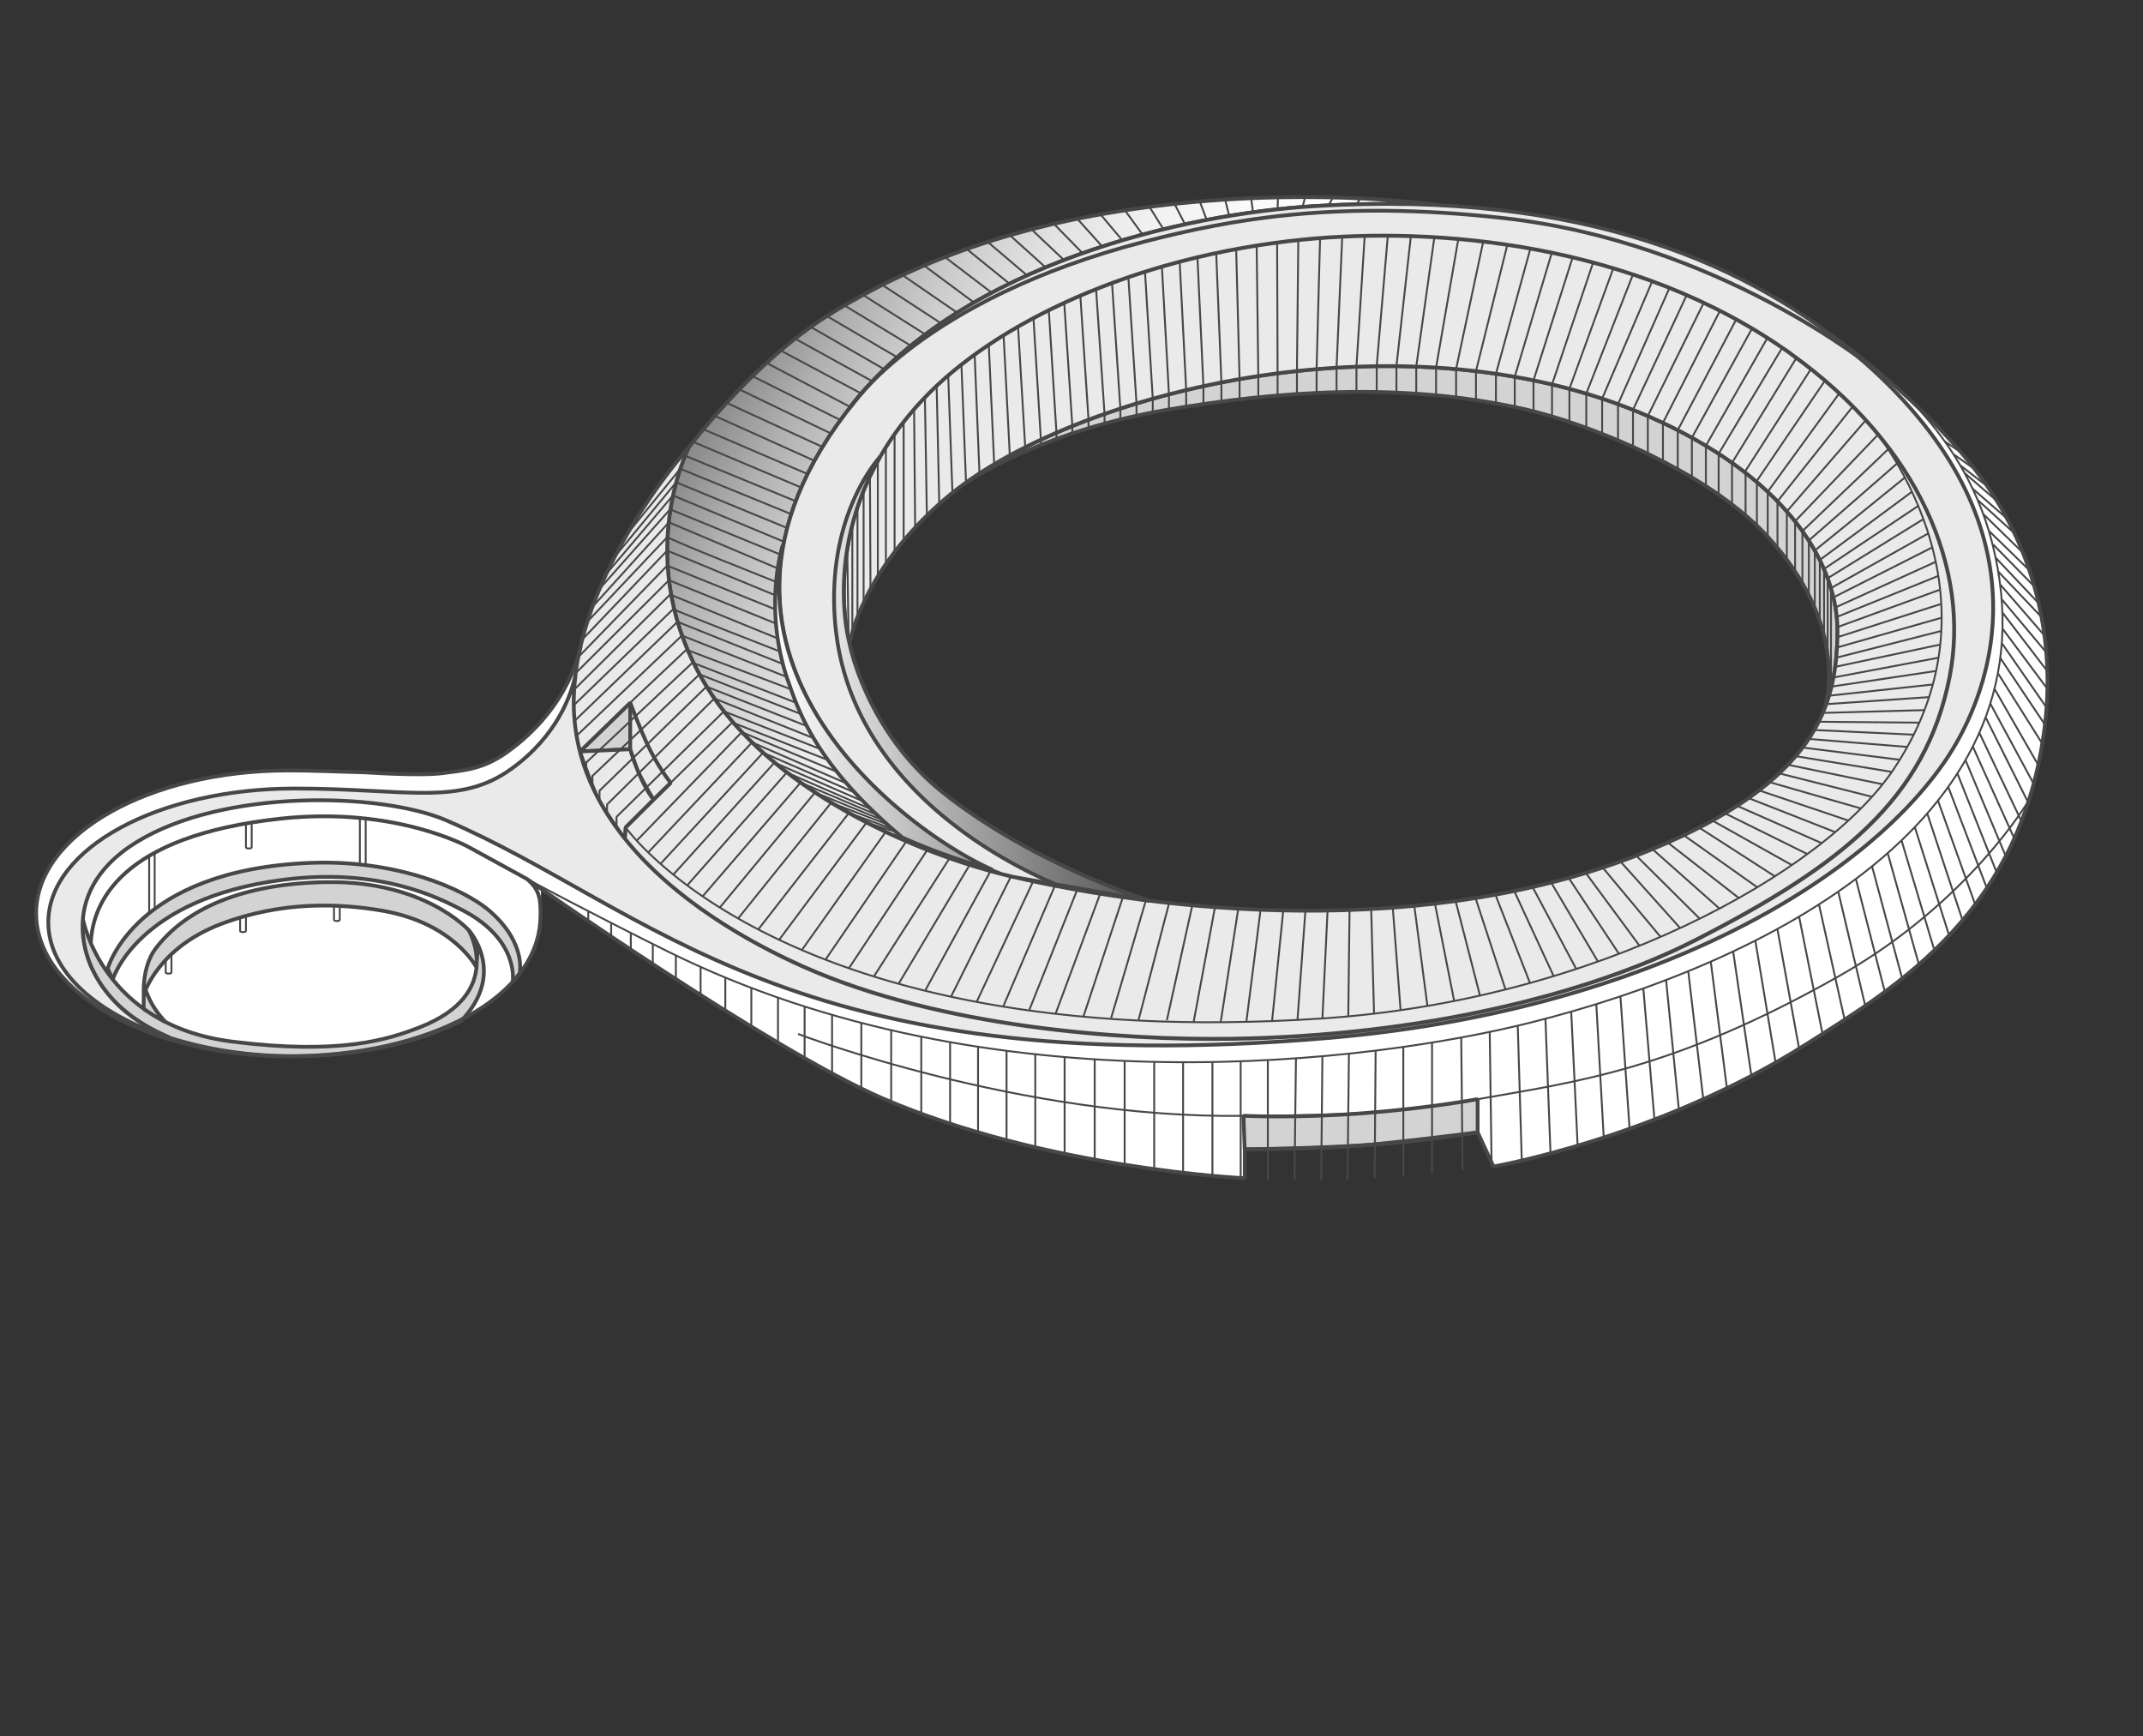 <svg data-name="Project 5" xmlns="http://www.w3.org/2000/svg" viewBox="0 0 283.46 229.61"><rect x="0" y="0" width="283.46" height="229.61" fill="#333333" stroke="none"/><defs><linearGradient id="a" data-name="Безымянный градиент 23" x1="102.57" y1="39.32" x2="162.68" y2="74.02" gradientUnits="userSpaceOnUse"><stop offset="0" stop-color="#8a8a8a"/><stop offset=".02" stop-color="#8e8e8e"/><stop offset=".14" stop-color="#b1b1b1"/><stop offset=".27" stop-color="#cdcdcd"/><stop offset=".41" stop-color="#e3e3e3"/><stop offset=".57" stop-color="#f3f3f3"/><stop offset=".75" stop-color="#fcfcfc"/><stop offset="1" stop-color="#fff"/></linearGradient><linearGradient id="b" data-name="Безымянный градиент 35" x1="102.52" y1="89.75" x2="152" y2="89.75" gradientUnits="userSpaceOnUse"><stop offset="0" stop-color="#fff"/><stop offset="1" stop-color="#4f4f4f"/></linearGradient></defs><path data-name="outline" d="M262.77 64.17c-7.65-10.89-20.83-20.03-20.83-20.03-12.24-9.15-31.39-15.41-53.35-17.15-1.38-.19-17.36-2.29-38.31.7-10.94 1.56-25.92 4.91-40.61 14.05C99.6 48 91.82 58.47 91.82 58.47l-.64.78S80.07 71.6 76.83 85.67c-.02.12-.07.37-.17.73v.01c-.57 2.18-2.71 8.34-9.66 13.24-3.07 2.16-5.58 2.31-8.41 2.69-2.95.4-10.25-.11-10.25-.11-3.43-.08-6.66-.25-10.11-.25-18.43 0-33.38 8.46-33.38 18.9s14.94 18.9 33.38 18.9 33.38-7.73 33.33-18.69v-3.47c7.6 5.26 32.72 22.32 45.23 27.71 21.72 9.37 47.92 10.57 47.92 10.57v-3.82s9.16-.11 16.22-.57c7.39-.48 14.59-1.66 14.59-1.66l2.09 4.5s21.69-3.74 41.25-16.1c12.4-7.84 28.74-17.68 31.69-42.33 1.43-12.01-1.79-23.23-7.77-31.75Zm-21.52 29.79-.41.94c-2.77 5.95-8.94 11.91-22.51 17.5-21.95 9.05-47.02 9.09-66.33 6.71h-.05.05c-.44-.14-15-4.71-26.95-14.04-10.52-8.22-12.68-20.01-12.68-20.01s1.56-9.61 12.66-19.11l2.42-1.89c1.86-1.26 11.29-7.23 27.03-9.89 14.27-2.41 30.71-3.75 47.11-.08 8.42 1.89 24.24 8.16 32.22 16.87 11.1 12.11 7.65 22.39 7.44 22.99Z" style="fill:#fff"/><path data-name="Fill Color-C2DEE4/Lines Color-6CB6C8" d="M91.08 59.23c-.57 1.17-7.36 15.71 2.38 31.58 8.22 13.39 27.15 22.05 40.5 25.15-.49-.11-1.01-.25-1.52-.38-9.28-3.33-47.11-28.23-19.33-62.54 14.69-18.14 43.38-24.74 60.84-25.79 5.13-.31 9.98-.36 14.58-.19.81 0 1.25.01 1.25.01s-17.7-2.58-39.56.54c-10.94 1.56-25.92 4.91-40.61 14.05-10.07 6.26-18.49 17.51-18.49 17.51l-.04.07Z" style="fill:url(#a);stroke-width:.5px;stroke:#474747;stroke-linejoin:bevel"/><path data-name="Fill Color-C2DEE4/Lines Color-6CB6C8" d="m63.23 125-.22 2.93s-2.96-5.82-12.38-7.47c-5.68-.99-13.26-1.31-21.32 1.72-8.32 3.13-10.19 9.08-10.26 9.29s-.29-3.59 1.51-5.98c4.04-5.35 11.61-8.66 22.68-8.82 12.88-.19 18.7 6.3 18.7 6.3l1.28 2.03Zm132.22 24.77v-4.4s-6.03 1.15-14.94 1.85c-9.09.71-16.03.35-16.03.35l.16 4.43s10.16 0 16.22-.57 14.59-1.66 14.59-1.66Zm38.36-78.8c11.1 12.11 7.65 22.39 7.44 22.99 1.4-3.43 1.75-6.84 1.8-10.17.15-8.85-6.23-20.03-23.48-28.05-31.41-14.62-73.86-4.99-92.12 8.33 1.86-1.26 11.29-7.23 27.03-9.89 14.27-2.41 30.71-3.75 47.11-.08 8.42 1.89 24.24 8.16 32.22 16.87ZM55.46 135.89c-4.24 1.64-10.54 3.64-24.68 1.88-17.35-2.16-19.82-16.26-19.82-16.26s-1.43 9.95 10.86 15.44c.23.1.46.21.69.32 4.83 1.54 10.46 2.43 16.46 2.43 8.48 0 16.2-1.76 21.99-4.64 6.21-6.46 1-12.09 1-12.09s5.05 8.46-6.5 12.92Zm13.27-7.13s.94-3.87-3.74-8.08c-3.72-3.34-12.88-6.98-23.87-6.56-23.3.9-26.87 13.97-26.87 13.97l.66 1.46s3.16-10.7 22.54-13.19c12.64-1.62 20.4 2.28 23.73 4.02 7.63 3.98 6.63 9.52 6.63 9.52l.92-1.15Zm-49.72 4.7s.97.62 1.29.83c.54.35 1.61.9 1.61.9s-1.17-1.21-1.86-2.49c-.59-1.09-1.03-2.38-1.03-2.38l-.02 3.15Zm57.7-34.07 6.66-.3v-6.16l-6.66 6.46Z" style="fill:#d3d3d3;stroke-width:.5px;stroke:#474747;stroke-linejoin:bevel"/><path data-name="Fill Color-DDEDF3/Lines Color-6CB6C8" d="M257.04 101c-11.54 16.47-40.45 32.78-81.18 36.27-71.35 6.12-89.82-17.2-116.85-28.78-8.63-3.7-29.46-4.2-40.95 2.89s-5.66 17.19-5.66 17.19c1.43 2.85 4.15 6.05 9.39 8.39.23.1.47.2.7.31-9.63-3.08-16.1-8.76-16.1-15.28 0-9.78 14.59-17.7 32.58-17.7 14.83 0 21.74 2.38 28.64-2.58 6.09-4.37 8-9.88 8.53-12.56-.24 1.89-.32 3.8-.18 5.69 1.27 17.28 19.24 28.08 30.32 33.01 18.06 8.04 42.11 9.74 56.59 9.53 25.31-.37 47.46-5.94 61.34-13.03 19.37-9.9 30.47-18.66 33.66-34.81 2.79-14.14-3.95-30.56-21.01-42.76-20.56-14.71-47.06-16.83-64.49-15.09-22.46 2.25-40.86 11.14-50.28 21.14-14.5 15.4-9.72 32.25-9.72 32.25s2.16 11.79 12.68 20.01C137 114.42 151.56 119 152 119.13h-.05l-17.99-3.16c-.49-.11-1.01-.25-1.52-.38-9.28-3.33-47.11-28.23-19.33-62.54 14.69-18.14 43.38-24.74 60.84-25.79 35.55-2.15 58.09 7.82 72.64 20.64 24.38 21.47 17.51 43.04 10.44 53.12ZM83.36 99.09s.31 1.18 1.06 3c1.07 2.56 2.02 3.66 2.02 3.66l2.27-2.22s-1.74-2.15-3.17-5.27c-1.1-2.4-2.18-5.34-2.18-5.34v6.16Zm153.5-52.32c-20.56-14.71-47.06-16.83-64.49-15.09-22.46 2.25-40.86 11.14-50.28 21.14-14.5 15.4-9.72 32.25-9.72 32.25s1.56-9.61 12.66-19.11c16.66-14.25 61.66-25.52 94.54-10.22 17.25 8.02 23.63 19.19 23.48 28.05-.16 9.4-2.6 19.5-24.72 28.62-29.77 12.27-65.28 7.98-84.37 3.55-13.35-3.1-32.29-11.76-40.5-25.15-10.15-16.54-2.34-31.66-2.34-31.66s-16.44 18.28-15.16 35.7c.12 1.57.37 3.08.75 4.55l6.66-6.46s1.08 2.94 2.18 5.34c1.43 3.12 3.17 5.27 3.17 5.27l-2.27 2.22-3.69 3.67-.1 1.48c6.55 8.18 16.51 13.78 23.63 16.95 18.06 8.04 42.11 9.74 56.59 9.53 25.31-.37 47.46-5.94 61.34-13.03 19.37-9.9 30.47-18.66 33.66-34.81 2.79-14.14-3.95-30.56-21.01-42.76ZM76.71 99.39l6.66-.3s.73 2.28 1.06 3c.72 1.56 2.02 3.66 2.02 3.66l-3.69 3.67-.11 1.51s-2.76-3.64-3.82-5.92c-.94-2.03-2.12-5.63-2.12-5.63Z" style="stroke-width:.5px;stroke:#474747;stroke-linejoin:bevel;fill:#eaeaea"/><path data-name="Fill Color-C2DEE4/Lines Color-6CB6C8" d="M104.17 89.88c-3.28-9.7-.62-17.75-.68-17.67l.04.07c-4.07 22.95 19.13 39 27.72 42.74a86.104 86.104 0 0 1-11.89-4.25c-11.13-9.35-13.61-16.26-15.18-20.89Zm6.36-6.88c2.15 21.66 24.07 31.87 29.17 33.97l12.24 2.15h.05c-.44-.14-15-4.71-26.95-14.04-10.52-8.22-12.68-20.01-12.68-20.01s-3.34-11.8 4.07-24.68c-1.2 1.36-7.26 8.96-5.91 22.61Z" style="fill:url(#b);stroke-width:.5px;stroke:#474747;stroke-linejoin:bevel"/><path data-name="Lines Color-6CB6C8" d="M69.68 116.24c1.82 1.48 1.82 2.94 1.82 4.77m-59.48 3.66c.24-5.27 3.91-14.12 25.13-16.4 15.22-1.64 24.9 3.79 24.9 3.79l7.63 4.18s32.14 22.59 47.05 29.02c21.72 9.37 47.92 10.57 47.92 10.57v-3.82s9.16-.11 16.22-.57c7.39-.48 14.59-1.66 14.59-1.66l2.09 4.5s21.69-3.74 41.25-16.1c12.4-7.84 28.74-17.68 31.69-42.33 1.43-12.01-1.79-23.23-7.77-31.75-7.65-10.89-20.82-20.02-20.82-20.02M71.49 121.01c.05 10.96-14.89 18.69-33.33 18.69s-33.38-8.46-33.38-18.9 14.94-18.9 33.38-18.9c3.46 0 6.69.17 10.11.25m.01 0s7.3.5 10.25.11 5.34-.53 8.41-2.69c8.61-6.06 9.85-14.07 9.85-14.07m35.69-31.67s9.37-14.24 38.97-21.89c11.38-2.94 25.34-5.55 47.4-3.1 28.41 3.15 48.78 19.75 48.78 19.75" style="fill:none;stroke-width:.5px;stroke:#474747;stroke-linejoin:bevel"/><path data-name="Lines Color-6CB6C8" d="M246.59 47.88s12.79 7.87 16.89 23.81c9.43 36.65-30.63 55.95-61.12 63.58-20.32 5.09-71.01 11.92-114.11-9.47-10.21-5.07-18.57-9.56-18.57-9.56m13.07-6.82s20.83 29.97 92.02 25.29c36.49-2.4 66.58-19.32 75.71-32.97C266.45 77.85 247.25 56 247.25 56M96.8 95.61l-14.16 13.87v1.46m-35.04-2.63v5.92m.77-5.92v6.03m-28.64-1.15v7.41m.73-7.94v7.32m12.07-10.99v3.09m.76-3.21v3.21m-.76 0c0 .08.17.14.38.14s.38-.06.38-.14m10.89 7.83v1.76m.76-1.89v1.89m-.76 0c0 .08.17.14.38.14s.38-.06.38-.14m-13.18-.29v1.76m.77-1.89v1.89m-.77 0c0 .08.17.14.38.14s.38-.06.38-.14m-10.6 3.73v1.76m.76-2.37v2.37m-.76 0c0 .08.17.14.38.14s.38-.06.38-.14m82.88 8.12s29.45 11.26 58.92 10.83c7.76-.11 17.86.12 30.97-2.2s25.83-3.84 47.85-16.31c17.14-9.7 25.04-23.19 25.04-23.19m-131.4 45.86v-12.29m3.88.35v12.79m3.98-12.49v13.26m3.96-13.05v13.77m-70.95-33.57v1.32m3.03.17v1.87m2.6-.49v2.21m2.91-.74v2.66m3.05-1.15v3.14m3.27-1.62v3.72m3.27-2.31v4.37m3.44-3v5.13m3.53-3.85v5.96m3.52-4.78v6.84m3.63-5.74v7.75m3.87-6.76v8.75m3.95-7.71v9.6m3.98-8.74v10.19m3.81-9.47v10.78m3.7-10.17v11.17m3.77-10.63v11.85m19.53-10.39v14.18m11.44 1.18v-15.44m-3.74.13v15.02m-3.88-15.07v14.67m40.56-18.63.25 17.79m-4.02-17.05.18 17.57m-4.04.37v-17.28m-3.8.58v17.07m-3.66-16.58-.13 16.85m-3.4-16.45-.19 16.69m-3.48 0 .16-16.47m-3.69 16.47.19-16.07m-3.72.23v15.84m33.06-20.38.53 17.82m3.13-18.74.67 17.79m2.74-18.73.85 17.71m3.45-1.07-.98-17.63m3.19-1.03 1.21 17.5m1.82-18.55 1.47 17.33m1.54-18.45 1.69 17.15m3.23-1.39-1.99-16.92m2.98-1.27 2.13 16.72m35.72-77.64-4.27-3.7m1.05 2.06 4.56 3.97m-3.88-2.46 5.11 4.63M262.34 68l5.23 5.1m.85 2.31-5.35-5.21m.58 1.83 5.44 5.54m-5.13-3.82 5.68 6.02m.61 2.07-5.94-6.25m6.11 8.46-5.86-6.76m6.1 8.99-5.9-7.04m6.04 9.52L264.86 81m-33.2 61.28-2.41-16.44m5.61 14.68-2.68-16.12m2.92-1.53 2.87 15.82m0-17.46 3.1 15.5m-.47-17.11 3.39 15.23m2.73-1.83-3.57-15.09m2.33-1.68 3.83 14.92m-1.69-16.59 3.98 14.82m-1.91-16.57 4.12 14.72m-2.29-16.4 4.28 14.32m2.01-1.76-4.53-14.32m6.31 12.32-4.67-14.13m1.42-1.7 4.92 13.74m1.54-2.17-5.1-13.38m1.21-1.78 5.19 13.09m-4.12-14.85 5.32 12.69m1.13-2.33-5.48-12.15m.86-1.83 5.57 11.7m-4.74-13.74 5.62 11.24m.73-2.46-5.73-10.6m.55-1.96 5.83 10.16m-5.33-12.15 5.82 9.24m.35-2.51-5.92-8.84m.22-1.94 5.87 8.46m.15-2.42-5.94-7.97m-5.58-21.59 3.6 2.8m-1.67-2.27-2.73-1.93m.94-.27-2.18-1.49M84.22 111.19l13.9-14.36 12.58 5.25m-24.96 10.66 13.74-14.55 12.24 5.31m-24.35 10.75 13.57-14.7 12.15 5.29m-24.03 10.84 13.38-14.82 11.71 5.12M90.9 117.1l13.18-14.94c.14.11 11.1 4.85 11.1 4.85m-22.24 11.54 12.96-15.05 10.09 4.28m-20.78 12.25 12.6-15.22 8.89 3.64m-19.07 13.03 12.32-15.32 7.41 2.88m-17.06 13.89 11.99-15.41 5.74 2.11m-14.97 14.67 11.57-15.52 3.85 1.25m-1.33 0-11.09 15.63m13.83-14.39-10.7 15.66m13.47-14.52-10.38 15.66m13.39-14.67-10.03 15.67m12.62-14.68-9.4 15.73m12.16-14.91-8.66 15.83m11.37-15.14-7.94 15.93m10.87-15.27-7.48 15.96m10.44-15.57-6.92 16.17m9.78-15.43-6.31 15.84m3.45.56 5.91-15.89m3 .46-5.23 15.81m8.28-15.42-4.6 15.57m3.6.36 4.07-15.56m-.3 15.5 3.36-15.18m3 .24-2.83 15.22m5.91-15.02-2.33 15.03m5.28-14.89-1.88 14.84m3.4-.1 1.48-14.64m2.93.03-1.05 14.46m3.98-14.48-.68 14.28m3.42-.27.17-14.08m2.86-.18.38 13.89m3.51-.45-1.03-13.57m2.83-.35 1.75 13.35m3.54-.64-2.56-12.97m2.75-.27 3.22 12.51m-.59-12.9 3.97 12.1m3.24-.86-4.58-11.69m7.71 10.78-5.22-11.27m8.21 10.33-5.78-10.85m2.46-.59 6.19 10.46m2.78-1.03-6.66-10.05m9.38 8.98-7.12-9.64m9.9 8.47-7.65-9.17m2.34-.81 7.9 8.81m2.52-1.31-8.33-8.27m2.15-.86 8.78 7.79m-6.76-8.66 9.41 7.34m-7.29-8.31 9.69 6.86m-7.65-7.87 10.02 6.45M83.36 92.93l7.43-7 13.82 5.23m-27.07 10.73v-1.04L91.6 87.64l13.68 5.29m-26.92 10.89v-1.19l14.16-13.44 13.41 5.24m-24.38 14.91v-1.3l14.2-13.96 12.75 4.98m-28.2 8.46v-1.12l14.19-14.02 13.11 5.24m-28.3 8.14v-1.18l14.15-13.77 13.25 5.21m-30.44 1.3L90.2 84.06l13.84 5.46M76 95.35l13.61-13.11 13.94 5.58M75.9 93.27l13.16-12.72c.15.19 14.14 5.63 14.14 5.63M76 91.16l12.64-12.53 14.21 5.8m-26.59 4.49 12.22-12.18 14.24 5.76m-26.23 4.41 11.76-12.1 14.29 5.78m-25.53 4 11.24-11.77 14.3 5.91m-24.87 3.51 10.61-11.23c-.01.28 14.81 6.12 14.81 6.12m-24.74 3.14 10.12-11.19 14.71 6.23M79.3 77.89l9.34-10.53 14.57 5.98m-23.04 2.6 8.84-10.41 14.69 6.12m-22.4 2 8.14-9.86L104 69.78m-21.01.8L89.98 62l14.68 6m121.85 40.53 10.51 5.89m2.05-1.46-10.9-5.39m12.8 3.95-11.19-4.94m1.52-1.02 11.46 4.5m1.74-1.53-11.81-3.99m13.47 2.39-12.11-3.49m14.98.29-12.52-2.58m1.01-1.14 12.72 2.08m-11.79-3.22 12.85 1.62m-12.05-2.76 13.04 1.06m.85-1.62-13.15-.62m.58-1.09 13.31.12m-12.76-1.29 13.45-.37m.6-1.72-13.71.94m14.2-2.61-13.96 1.51m.56-1.23 13.72-2.05m.44-1.77-14.01 2.64m.34-1.43 13.9-2.95m-13.76 1.74 13.9-3.54m.04-1.75-13.84 3.94m.05-1.36 13.74-4.41m-13.73 3.07 13.57-4.95m-13.66 3.61 13.43-5.43m-.35-1.86-13.25 6.03m12.8-7.94-13.07 6.61m-.33 11.13V77.78l12.87-7.23m-13.31 16.18V76.48l12.66-7.82m-13.14 15.39v-8.8l12.46-8.34m-13.02 15.25v-8.1l12.19-9.02m-12.85 15.3v-7.53l11.91-9.65m-12.7 15.72v-7.4l11.67-10.18m-12.52 15.85v-6.91l11.43-10.91m-12.4 16.38v-6.77l11.01-11.5m-12.1 16.61v-6.41l10.46-12.09m-11.7 17.01v-6.25l9.98-12.57m-11.27 17.23v-5.93L243.3 52m-10.91 17.7v-6.11l9.02-13.27m-10.52 17.92v-5.98l8.66-13.47M229.1 66.73v-5.52l8.53-13.89m-10.3 18.12v-5.43l8.41-14.02m-10.1 18.32v-5.36l8.18-14.33m-10.03 18.54v-5.27l7.96-14.45m-9.83 18.64v-5.19l7.81-14.78m-9.77 18.92v-5.11l7.55-14.83m-9.55 18.94v-5.01l7.4-14.98M216 59.11V54.2l7.11-15.18m-9.09 19.23v-4.8l6.81-15.38m-8.91 19.32v-4.67l6.63-15.53m-8.73 19.36v-4.49L216 36.3m-8.41 19.51v-4.39l5.81-15.95m-8.11 19.62v-4.24l5.44-16.13m-7.89 19.69v-4.1l5.18-16.28m-7.66 19.81v-4.01l4.93-16.51m-7.42 20.04v-3.92l4.56-16.57m-7.2 20.04v-3.82l4.15-16.72m-6.78 20.2v-3.75l3.59-16.88m-6.24 20.35v-3.67l2.95-17.02m-5.57 20.48v-3.59l2.4-17.13m-5.02 20.57v-3.51l1.91-17.2m-4.52 20.63v-3.42l1.47-17.27m-4.15 20.67V48.5l1.09-17.28m-3.72 20.63v-3.22l.75-17.34m-3.39 20.68v-3.15l.46-17.35m-3.06 20.65v-3.04l.18-17.33m-2.8.33.06 17.3v2.93m-2.77-19.84.22 17.26v2.82m-2.93-19.61.45 17.2v2.68m-3.09-19.36.69 17.12v2.53m-3.17-19.09.79 17.06v2.36m-3.14-18.83.86 16.98v2.2m-3.21-18.53.93 16.9v1.99m-3.17-18.21 1.03 16.81v1.8m-3.23-17.89 1.08 16.71v1.54m-3.24-17.48 1.1 16.61v1.45m-3.21-17.25 1.12 16.51v1.32m-3.2-16.97 1.08 16.41v1.13m-3.21-16.59 1.07 16.31v1.02m-3.12-16.5 1.02 16.35v.83m-3.04-15.99.98 16.08v.8m-3.02-15.75.95 15.97m-2.86-14.83.82 15.9m-2.78-14.65.72 15.92m-2.59-14.61.64 15.8m-2.39-14.49.61 15.64m-1.8 1.32-.56-15.53m-1.18 17.01-.35-15.62m-1.55 1.53.26 15.62m-1.69-14.05.14 15.65m-1.52-13.98v15.7m-1.2-14.09V73m-1.15-13.85V74.8m-1.07-13.83v15.47m-.97 1.65-.07-15.4m-.84 2.2v14.82m-.81-12.62v14.37m-.68-12.05v13.96m-.49 1.2s-.19-11.86-.18-11.95m63.67-45.48.59-1.04m3.64.14-.55.77m-7.14.4.36-1.35m-3.6 0-.05 1.55m-3.5-1.4.25 1.86m-3.69-1.68.53 2.15m-2.97.54-.91-2.44m-1.96 3.02-1.39-2.71m-1.46 3.37-1.85-2.96m-3.25.45 2.34 3.21m-5.6-2.71 2.92 3.47m-5.96-2.85 3.31 3.67m-6.41-3 3.8 3.88m-2.46.91-4.3-4.06m-2.85.78 4.72 4.25M130.65 32l5.2 4.42m-7.99-3.49 5.65 4.58m-2.34 1.2L124.99 34m-2.76 1.12 6.6 4.89m-9.46-3.63 7.23 4.97m-2.14 1.4-7.77-5.07m-2.54 1.33 8.24 5.22m-1.92 1.49-8.78-5.33m-2.32 1.41 9.3 5.45m-1.71 1.58-9.74-5.6m8.17 7.2-10.24-5.65m-1.92 1.56 10.7 5.71m-1.45 1.78-11.12-5.85m9.81 7.58-11.68-5.83m-1.74 1.75 12.18 5.86m-13.86-4.08 12.72 5.85m-1.06 1.83-13.21-5.95m12.3 7.7-13.79-5.92m-1.33 1.68 14.29 6.03m-15.37-4.21 14.64 6.02m4.25 34.23-12.49-4.91m138.35 6.68 12.25 3.09" style="stroke-width:.25px;fill:none;stroke:#474747;stroke-linejoin:bevel"/></svg>